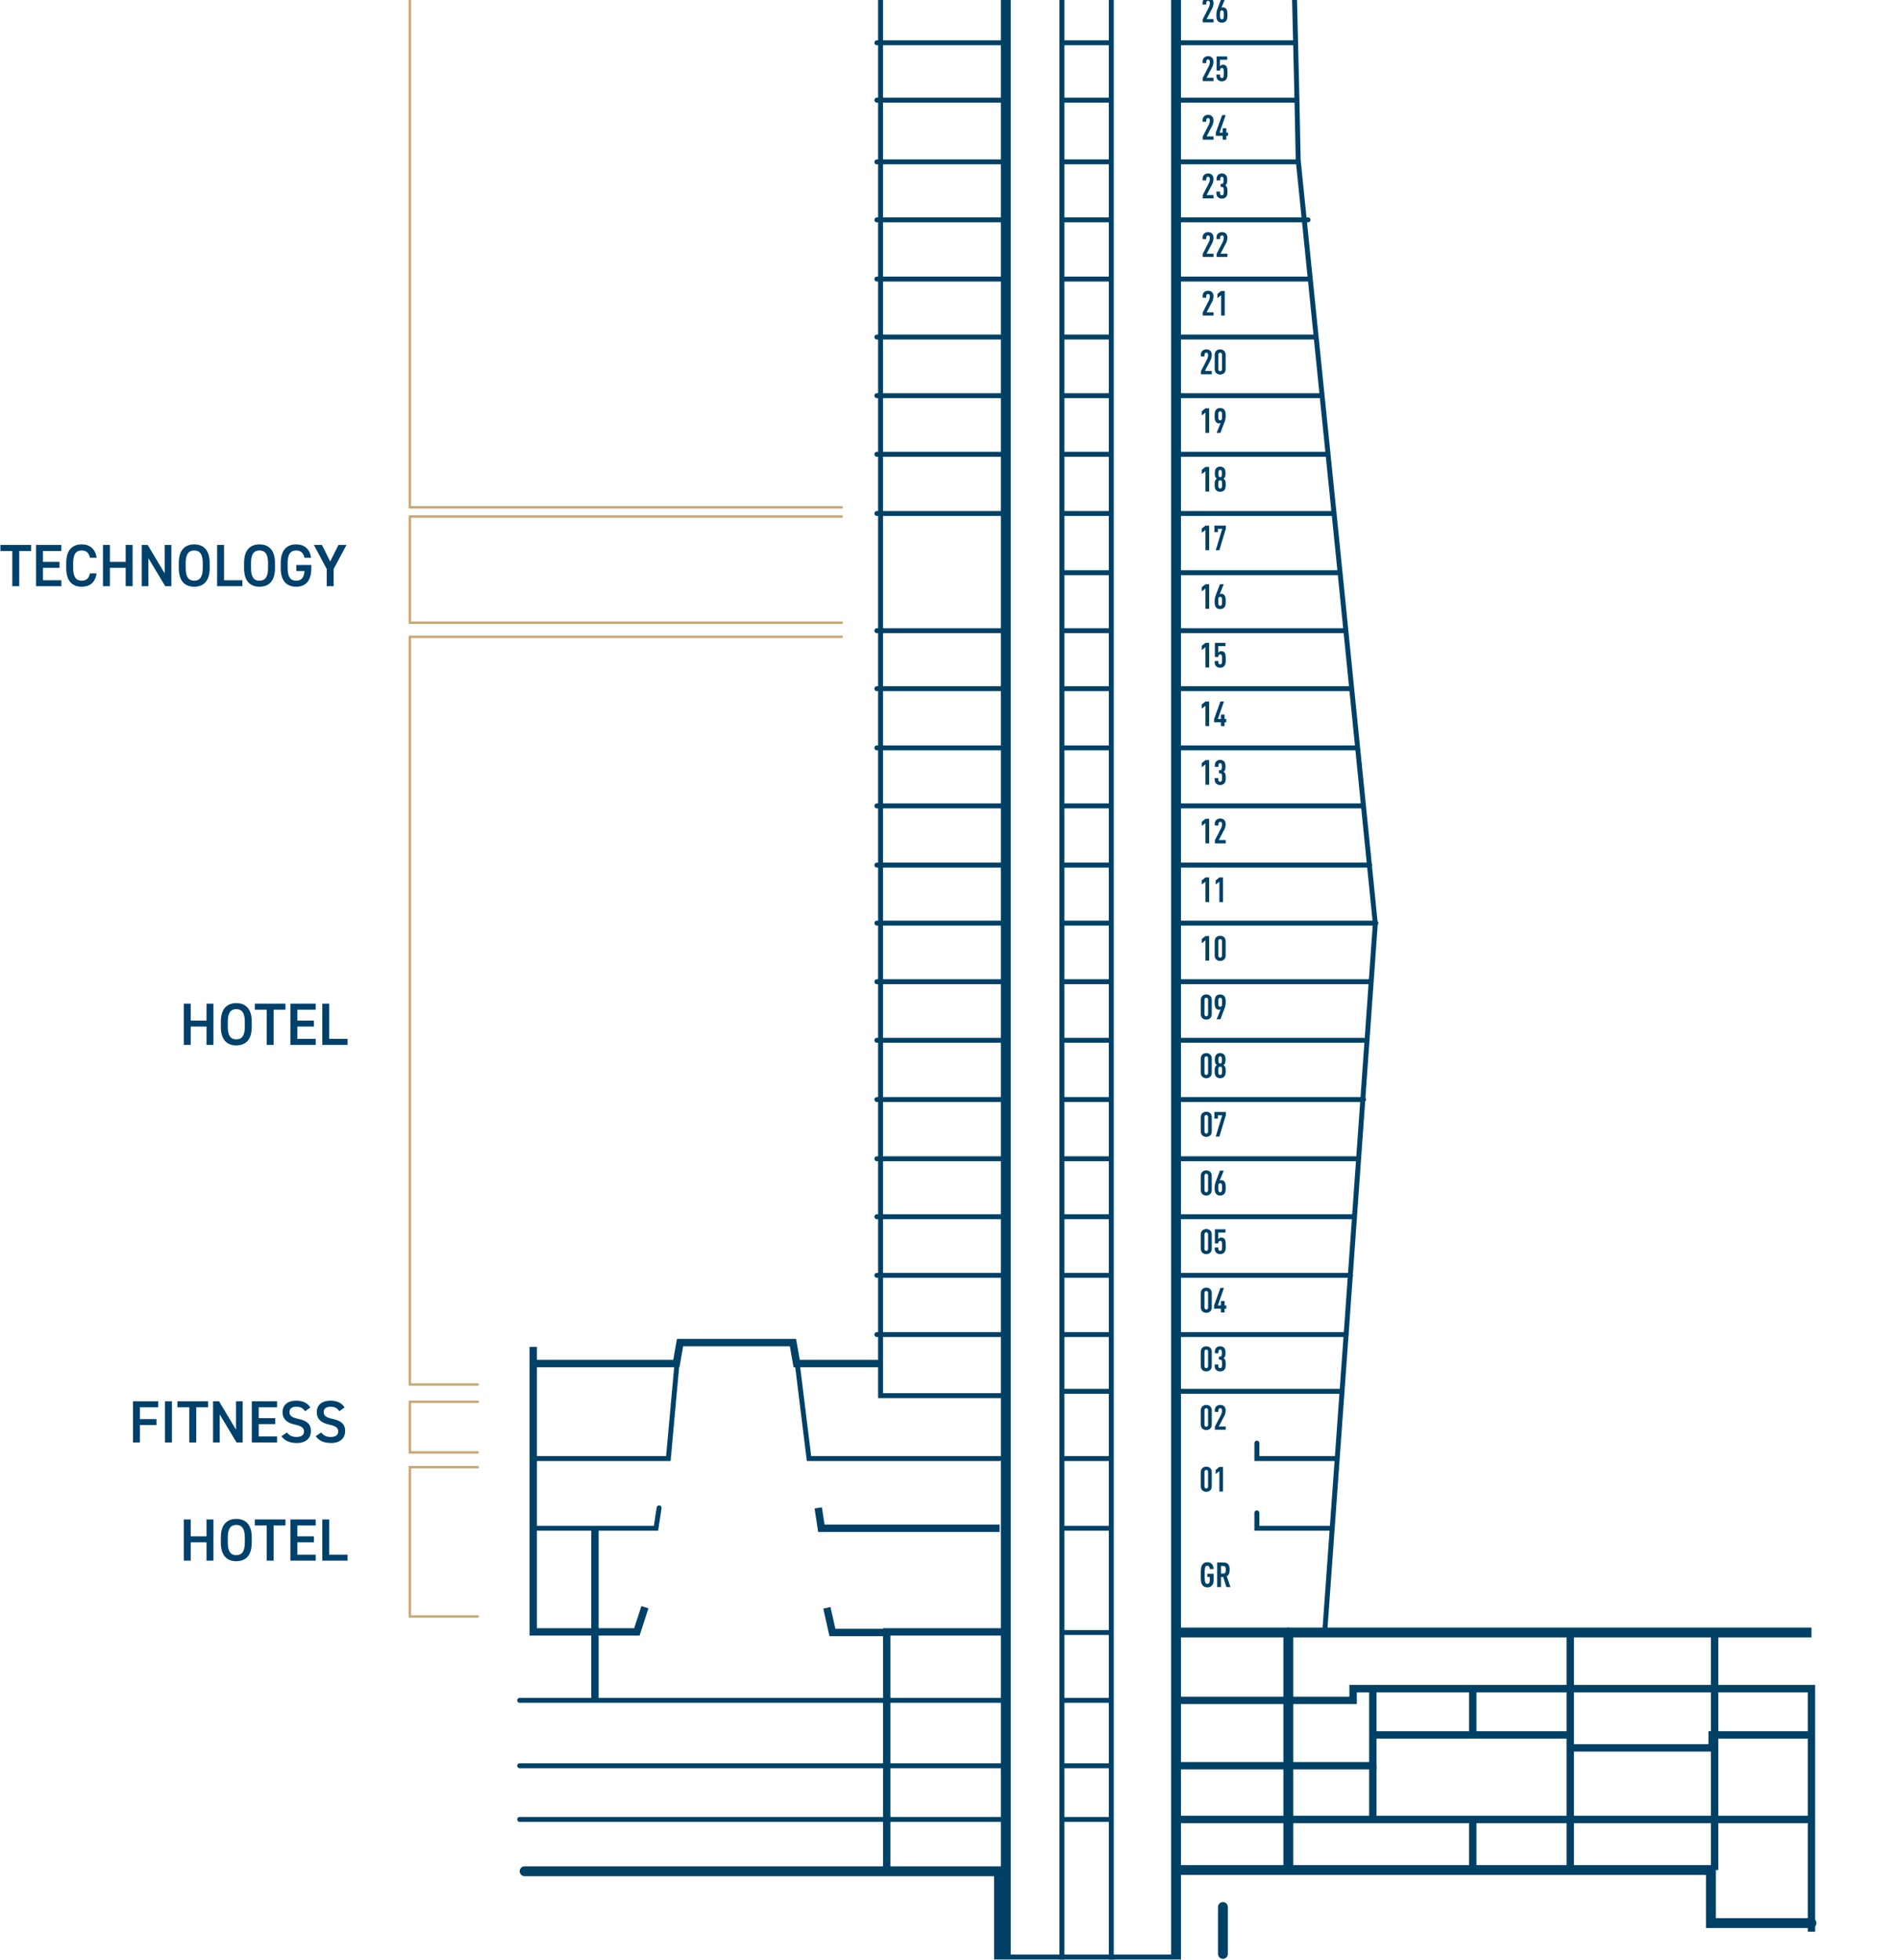 <svg width="636" height="656" viewBox="0 0 636 656" fill="none" xmlns="http://www.w3.org/2000/svg">
<g clip-path="url(#clip0_1336_7986)">
<path d="M393.668 546.475H606.362" stroke="#014166" stroke-width="3.304" stroke-miterlimit="10"/>
<path d="M336.674 654.06V516.325V236.107V-661.131H393.667V-520.712V-214.061V216.076V610.902V655.919H334.402V626.389H175.605" stroke="#014166" stroke-width="3.304" stroke-miterlimit="10" stroke-linecap="round"/>
<path d="M411.014 -615.288V-661.13H392.429M318.502 -639.035H437.032M318.502 -615.288V-661.13H337.087V-678.27L294.755 -691.279V-349.111V96.307V342.248V467.179H337.087M445.499 511.577H420.719V506.414M447.564 488.242H420.719V483.08M371.985 655.919V581.58V147.313V-121.549V-403.42V-661.13M355.465 655.919V581.58V147.313V-121.549V-403.42V-661.13M395.32 465.734H448.596M293.516 426.912H336.261M293.516 289.59H336.261M293.516 -497.17H336.261M293.516 -595.257H336.261M293.516 -614.255H336.261M293.516 -575.64H336.261M293.516 -556.229H336.261M293.516 -536.405H336.261M293.516 -516.788H336.261M293.516 -477.346H336.261M293.516 -457.936H336.261M293.516 -438.318H336.261M293.516 -418.494H336.261M293.516 -398.877H336.261M293.516 -379.26H336.261M293.516 -359.849H336.261M293.516 -339.818H336.261M293.516 -300.583H336.261M293.516 -281.379H336.261M293.516 -261.349H336.261M293.516 -241.731H336.261M293.516 -221.701H336.261M293.516 -202.29H336.261M293.516 -182.879H336.261M293.516 -163.055H336.261M293.516 -143.438H336.261M293.516 -123.614H336.261M293.516 -103.997H336.261M293.516 -84.379H336.261M293.516 -64.762H336.261M293.516 -44.525H336.261M293.516 -24.907H336.261M293.516 -5.29H336.261M293.516 14.327H336.261M293.516 33.532H336.261M293.516 54.182H336.261M293.516 73.593H336.261M293.516 93.416H336.261M293.516 112.827H336.261M293.516 132.445H336.261M293.516 152.062H336.261M293.516 171.886H336.261M293.516 211.121H336.261M293.516 230.532H336.261M293.516 250.356H336.261M293.516 269.766H336.261M293.516 309.001H336.261M293.516 328.619H336.261M293.516 348.236H336.261M293.516 368.06H336.261M293.516 387.884H336.261M293.516 407.295H336.261M293.516 446.736H336.261M395.32 446.736H450.661M395.32 426.912H452.107M395.32 407.295H453.346M395.32 387.884H454.378M395.32 368.06H456.443M395.32 348.236H456.443M395.32 328.619H458.508M395.32 309.001H460.573M395.32 289.59H458.508M395.32 269.766H456.443M395.32 250.356H454.378M395.32 230.532H452.313M429.185 211.121H450.248H395.32M395.32 191.71H448.183M395.32 171.886H446.118M395.32 152.062H444.053M395.32 132.445H441.988M395.32 112.827H439.923M395.32 93.416H437.858M395.32 73.593H437.858M395.32 54.182H433.728M395.32 33.532H433.728M395.32 14.327H433.728M395.32 -5.29H433.728M395.32 -24.907H433.728M395.32 -44.525H431.663M395.32 -64.762H431.663M395.32 -84.379H431.663M395.32 -103.997H431.663M395.32 -123.614H429.598M395.32 -143.438H429.598M395.32 -163.055H429.598M395.32 -182.879H429.598M395.32 -202.29H431.663M395.32 -221.701H433.728M395.32 -241.731H433.728M395.32 -261.349H435.793M395.32 -281.379H435.793M395.32 -300.583H437.858M395.32 -320.201H439.923M395.32 -339.818H439.923M395.32 -359.849H441.988M395.32 -379.26H444.053M395.32 -398.877H444.053M395.32 -418.494H444.053M395.32 -438.318H441.988M395.32 -457.936H441.988M395.32 -477.346H441.988M395.32 -497.17H441.988M395.32 -516.788H441.988M395.32 -536.405H439.923M395.32 -556.229H439.923M395.32 -575.64H437.858M355.465 -614.255H371.779M173.953 609.044H334.815M173.953 591.079H334.815M173.953 569.19H334.815M355.465 609.044H371.779M355.465 591.079H371.779M355.465 569.19H371.779M355.465 546.475H371.779M178.496 511.577H219.589L220.622 504.762M178.496 488.242H223.719L226.61 456.441M334.609 488.242H270.801L266.877 456.441M355.465 511.577H371.779M355.465 488.242H371.779M355.465 465.734H371.779M355.465 446.736H371.779M355.465 426.912H371.779M355.465 407.295H371.779M355.465 387.884H371.779M355.465 368.06H371.779M355.465 348.236H371.779M355.465 328.619H371.779M355.465 309.001H371.779M355.465 289.59H371.779M355.465 269.766H371.779M355.465 250.356H371.779M355.465 230.532H371.779M355.465 211.121H371.779M355.465 191.71H371.779M355.465 171.886H371.779M355.465 152.062H371.779M355.465 132.445H371.779M355.465 112.827H371.779M355.465 93.416H371.779M355.465 73.593H371.779M355.465 54.182H371.779M355.465 33.532H371.779M355.465 14.327H371.779M355.465 -5.29H371.779M355.465 -24.907H371.779M355.465 -44.525H371.779M355.465 -64.762H371.779M355.465 -84.379H371.779M355.465 -103.997H371.779M355.465 -123.614H371.779M355.465 -143.438H371.779M355.465 -163.055H371.779M355.465 -182.879H371.779M355.465 -202.29H371.779M355.465 -221.701H371.779M355.465 -241.731H371.779M355.465 -261.349H371.779M355.465 -281.379H371.779M355.465 -300.583H371.779M355.465 -320.201H371.779M355.465 -339.818H371.779M355.465 -359.849H371.779M355.465 -379.26H371.779M355.465 -398.877H371.779M355.465 -418.494H371.779M355.465 -438.318H371.779M355.465 -457.936H371.779M355.465 -477.346H371.779M355.465 -497.17H371.779M355.465 -516.788H371.779M355.465 -536.405H371.779M355.465 -556.229H371.779M355.465 -575.64H371.779M355.465 -595.257H371.779M395.32 -595.257H415.763H437.858M395.32 -614.255H437.858M443.434 546.475L450.661 445.91L460.367 309.208L450.455 210.501L448.596 191.916L434.554 53.562L434.141 33.325L429.392 -164.294L444.879 -397.225L437.032 -645.024L411.22 -653.284" stroke="#014166" stroke-width="1.652" stroke-miterlimit="10" stroke-linecap="round"/>
<path d="M431.251 546.475V625.977M606.362 643.736H572.702V625.977H536.152H394.907" stroke="#014166" stroke-width="3.304" stroke-miterlimit="10" stroke-linecap="round"/>
<path d="M492.993 624.944V609.869M492.993 580.134V565.266M573.94 547.3V625.976M526.652 585.09H573.114V580.753H606.361M525.62 547.3V625.976M460.366 580.753H525.826M428.978 591.078H459.54V565.266M273.898 504.762L274.93 511.576H276.995H334.608M294.754 456.441H266.877H266.67L265.431 449.42H249.324H243.749H227.642L226.403 456.441H178.289M393.46 609.044H431.043H515.088H606.361M393.46 591.078H431.043M393.46 569.189H431.043H452.932V565.266H573.321H606.361V645.594V646.626M199.145 569.189V511.576M178.495 450.865V546.268H213.187L215.871 538.008M296.819 546.474H278.647L276.789 538.214M296.819 626.389V546.268H336.673" stroke="#014166" stroke-width="2.478" stroke-miterlimit="10"/>
<path d="M409.359 654.061V638.367" stroke="#014166" stroke-width="3.304" stroke-miterlimit="10" stroke-linecap="round"/>
<path d="M362.692 -663.194V-677.856M354.845 -663.194V-677.856M337.086 -678.269H376.321M376.94 -681.779V-663.401M337.086 -678.888V-681.779M459.54 591.08V609.045" stroke="#014166" stroke-width="2.478" stroke-miterlimit="10"/>
<path d="M404.139 522.95C404.775 522.95 405.261 523.158 405.608 523.505C406.012 523.922 406.221 524.523 406.244 525.229H404.948C404.937 524.778 404.844 524.118 404.139 524.118C403.827 524.118 403.642 524.246 403.526 524.431C403.271 524.824 403.237 525.657 403.237 527.16C403.237 528.664 403.271 529.496 403.526 529.889C403.642 530.075 403.827 530.202 404.139 530.202C404.706 530.202 404.948 529.716 404.948 529.149V527.866H404.139V526.801H406.244V529.08C406.244 530.583 405.376 531.37 404.139 531.37C403.376 531.37 402.878 531.069 402.543 530.664C401.999 530.017 401.941 529.115 401.941 527.16C401.941 525.205 401.999 524.303 402.543 523.656C402.878 523.251 403.376 522.95 404.139 522.95ZM407.424 523.043H409.506C411.01 523.043 411.611 523.771 411.611 525.471C411.611 526.489 411.403 527.218 410.651 527.623L411.877 531.277H410.524L409.448 527.9H408.72V531.277H407.424V523.043ZM409.518 524.211H408.72V526.732H409.518C410.212 526.732 410.316 526.154 410.316 525.471C410.316 524.789 410.212 524.211 409.518 524.211Z" fill="#014166"/>
<path d="M403.792 490.946C404.301 490.946 404.775 491.12 405.099 491.432C405.423 491.744 405.619 492.138 405.619 492.797V497.515C405.619 498.175 405.423 498.568 405.099 498.88C404.775 499.192 404.301 499.366 403.792 499.366C403.283 499.366 402.797 499.192 402.473 498.88C402.15 498.568 401.953 498.175 401.953 497.515V492.797C401.953 492.138 402.15 491.744 402.473 491.432C402.797 491.12 403.283 490.946 403.792 490.946ZM403.792 492.045C403.456 492.045 403.179 492.276 403.179 492.75V497.562C403.179 498.036 403.456 498.267 403.792 498.267C404.127 498.267 404.393 498.036 404.393 497.562V492.75C404.393 492.276 404.127 492.045 403.792 492.045ZM409.394 491.039V499.273H408.168V492.473L406.93 493.421V492.033L408.168 491.039H409.394Z" fill="#014166"/>
<path d="M403.792 470.29C404.301 470.29 404.775 470.464 405.099 470.776C405.423 471.088 405.619 471.481 405.619 472.141V476.859C405.619 477.518 405.423 477.912 405.099 478.224C404.775 478.536 404.301 478.71 403.792 478.71C403.283 478.71 402.797 478.536 402.473 478.224C402.15 477.912 401.953 477.518 401.953 476.859V472.141C401.953 471.481 402.15 471.088 402.473 470.776C402.797 470.464 403.283 470.29 403.792 470.29ZM403.792 471.389C403.456 471.389 403.179 471.62 403.179 472.094V476.905C403.179 477.38 403.456 477.611 403.792 477.611C404.127 477.611 404.393 477.38 404.393 476.905V472.094C404.393 471.62 404.127 471.389 403.792 471.389ZM408.468 470.29C408.966 470.29 409.405 470.417 409.741 470.73C410.064 471.03 410.284 471.493 410.284 472.152C410.284 472.753 410.099 473.447 409.833 473.956L407.971 477.518H410.284V478.617H406.664V477.576L408.723 473.575C408.908 473.228 409.058 472.707 409.058 472.106C409.058 471.632 408.804 471.389 408.468 471.389C408.133 471.389 407.855 471.62 407.855 472.094V472.626H406.629V472.141C406.629 471.481 406.814 471.088 407.138 470.776C407.462 470.464 407.971 470.29 408.468 470.29Z" fill="#014166"/>
<path d="M403.792 450.659C404.301 450.659 404.775 450.833 405.099 451.145C405.423 451.457 405.619 451.85 405.619 452.51V457.228C405.619 457.888 405.423 458.281 405.099 458.593C404.775 458.905 404.301 459.079 403.792 459.079C403.283 459.079 402.797 458.905 402.473 458.593C402.15 458.281 401.953 457.888 401.953 457.228V452.51C401.953 451.85 402.15 451.457 402.473 451.145C402.797 450.833 403.283 450.659 403.792 450.659ZM403.792 451.758C403.456 451.758 403.179 451.989 403.179 452.463V457.275C403.179 457.749 403.456 457.98 403.792 457.98C404.127 457.98 404.393 457.749 404.393 457.275V452.463C404.393 451.989 404.127 451.758 403.792 451.758ZM408.434 450.659C408.977 450.659 409.405 450.833 409.694 451.122C410.064 451.48 410.226 452.024 410.226 452.833C410.226 453.4 410.203 453.782 410.018 454.14C409.914 454.337 409.764 454.51 409.567 454.626C409.775 454.776 409.937 454.927 410.041 455.123C410.273 455.517 410.296 455.933 410.296 456.639C410.296 457.622 410.238 458.13 409.752 458.605C409.428 458.905 408.931 459.079 408.434 459.079C407.936 459.079 407.427 458.917 407.104 458.593C406.78 458.281 406.595 457.899 406.595 457.228V456.743H407.821V457.275C407.821 457.749 408.087 457.98 408.434 457.98C408.596 457.98 408.746 457.934 408.862 457.784C409 457.622 409.07 457.344 409.07 456.639C409.07 455.76 409.023 455.528 408.885 455.355C408.792 455.228 408.63 455.147 408.422 455.147H408.017V454.117H408.422C408.596 454.117 408.734 454.048 408.815 453.955C408.977 453.759 409 453.516 409 452.914C409 452.336 408.966 452.105 408.838 451.943C408.746 451.827 408.619 451.758 408.434 451.758C408.11 451.758 407.878 451.978 407.878 452.417V452.995H406.653V452.498C406.653 451.862 406.838 451.457 407.161 451.133C407.485 450.81 407.936 450.659 408.434 450.659Z" fill="#014166"/>
<path d="M403.792 431.03C404.301 431.03 404.775 431.204 405.099 431.516C405.423 431.828 405.619 432.222 405.619 432.881V437.599C405.619 438.259 405.423 438.652 405.099 438.964C404.775 439.276 404.301 439.45 403.792 439.45C403.283 439.45 402.797 439.276 402.473 438.964C402.15 438.652 401.953 438.259 401.953 437.599V432.881C401.953 432.222 402.15 431.828 402.473 431.516C402.797 431.204 403.283 431.03 403.792 431.03ZM403.792 432.129C403.456 432.129 403.179 432.36 403.179 432.834V437.646C403.179 438.12 403.456 438.351 403.792 438.351C404.127 438.351 404.393 438.12 404.393 437.646V432.834C404.393 432.36 404.127 432.129 403.792 432.129ZM409.706 431.123L407.659 436.975H408.688V435.506H409.914V436.975H410.481V438.074H409.914V439.357H408.688V438.074H406.398V436.975L408.515 431.123H409.706Z" fill="#014166"/>
<path d="M403.792 411.401C404.301 411.401 404.775 411.575 405.099 411.887C405.423 412.199 405.619 412.593 405.619 413.252V417.971C405.619 418.63 405.423 419.023 405.099 419.335C404.775 419.648 404.301 419.821 403.792 419.821C403.283 419.821 402.797 419.648 402.473 419.335C402.15 419.023 401.953 418.63 401.953 417.971V413.252C401.953 412.593 402.15 412.199 402.473 411.887C402.797 411.575 403.283 411.401 403.792 411.401ZM403.792 412.5C403.456 412.5 403.179 412.731 403.179 413.206V418.017C403.179 418.491 403.456 418.722 403.792 418.722C404.127 418.722 404.393 418.491 404.393 418.017V413.206C404.393 412.731 404.127 412.5 403.792 412.5ZM410.215 411.494V412.593H407.786V414.802C407.89 414.651 408.04 414.512 408.214 414.408C408.387 414.304 408.607 414.258 408.804 414.258C409.336 414.258 409.66 414.432 409.914 414.755C410.203 415.102 410.307 415.611 410.307 417.057C410.307 418.098 410.296 418.757 409.752 419.312C409.44 419.636 408.942 419.821 408.445 419.821C407.936 419.821 407.451 419.659 407.127 419.347C406.791 419.035 406.606 418.641 406.606 417.971V417.566H407.832V417.994C407.832 418.491 408.098 418.722 408.445 418.722C408.607 418.722 408.769 418.664 408.885 418.514C409.023 418.329 409.081 418.04 409.081 417.057C409.081 416.178 409.058 415.831 408.919 415.611C408.804 415.438 408.642 415.357 408.445 415.357C408.098 415.357 407.832 415.6 407.832 416.062V416.236H406.664V411.494H410.215Z" fill="#014166"/>
<path d="M403.792 391.77C404.301 391.77 404.775 391.944 405.099 392.256C405.423 392.569 405.619 392.962 405.619 393.621V398.34C405.619 398.999 405.423 399.392 405.099 399.704C404.775 400.017 404.301 400.19 403.792 400.19C403.283 400.19 402.797 400.017 402.473 399.704C402.15 399.392 401.953 398.999 401.953 398.34V393.621C401.953 392.962 402.15 392.569 402.473 392.256C402.797 391.944 403.283 391.77 403.792 391.77ZM403.792 392.869C403.456 392.869 403.179 393.101 403.179 393.575V398.386C403.179 398.86 403.456 399.091 403.792 399.091C404.127 399.091 404.393 398.86 404.393 398.386V393.575C404.393 393.101 404.127 392.869 403.792 392.869ZM409.636 391.863L408.283 395.194C408.422 395.09 408.619 395.055 408.792 395.055C409.22 395.055 409.613 395.217 409.879 395.564C410.18 395.946 410.296 396.385 410.296 397.6C410.296 398.698 410.168 399.149 409.902 399.531C409.579 399.994 409.023 400.19 408.434 400.19C407.774 400.19 407.277 399.947 406.988 399.531C406.676 399.068 406.583 398.594 406.583 397.6C406.583 396.859 406.71 396.189 406.919 395.657L408.364 391.863H409.636ZM408.445 396.061C408.272 396.061 408.098 396.131 407.994 396.269C407.821 396.489 407.809 396.929 407.809 397.576C407.809 398.224 407.821 398.664 407.994 398.883C408.098 399.022 408.272 399.091 408.445 399.091C408.619 399.091 408.781 399.022 408.885 398.883C409.058 398.664 409.07 398.224 409.07 397.576C409.07 396.929 409.058 396.489 408.885 396.269C408.781 396.131 408.619 396.061 408.445 396.061Z" fill="#014166"/>
<path d="M403.792 372.142C404.301 372.142 404.775 372.315 405.099 372.627C405.423 372.94 405.619 373.333 405.619 373.992V378.711C405.619 379.37 405.423 379.763 405.099 380.076C404.775 380.388 404.301 380.561 403.792 380.561C403.283 380.561 402.797 380.388 402.473 380.076C402.15 379.763 401.953 379.37 401.953 378.711V373.992C401.953 373.333 402.15 372.94 402.473 372.627C402.797 372.315 403.283 372.142 403.792 372.142ZM403.792 373.24C403.456 373.24 403.179 373.472 403.179 373.946V378.757C403.179 379.231 403.456 379.463 403.792 379.463C404.127 379.463 404.393 379.231 404.393 378.757V373.946C404.393 373.472 404.127 373.24 403.792 373.24ZM410.342 372.234V373.252L408.179 380.469H406.953L409.116 373.333H407.682V374.432H406.502V372.234H410.342Z" fill="#014166"/>
<path d="M403.792 352.513C404.301 352.513 404.775 352.686 405.099 352.998C405.423 353.311 405.619 353.704 405.619 354.363V359.082C405.619 359.741 405.423 360.134 405.099 360.447C404.775 360.759 404.301 360.932 403.792 360.932C403.283 360.932 402.797 360.759 402.473 360.447C402.15 360.134 401.953 359.741 401.953 359.082V354.363C401.953 353.704 402.15 353.311 402.473 352.998C402.797 352.686 403.283 352.513 403.792 352.513ZM403.792 353.611C403.456 353.611 403.179 353.843 403.179 354.317V359.128C403.179 359.602 403.456 359.834 403.792 359.834C404.127 359.834 404.393 359.602 404.393 359.128V354.317C404.393 353.843 404.127 353.611 403.792 353.611ZM408.434 352.513C408.931 352.513 409.394 352.663 409.706 352.987C410.122 353.403 410.238 353.935 410.238 354.745C410.238 355.3 410.192 355.67 410.018 356.029C409.914 356.225 409.764 356.387 409.567 356.537C409.775 356.688 409.937 356.85 410.053 357.058C410.249 357.416 410.296 357.821 410.296 358.515C410.296 359.417 410.238 359.961 409.752 360.447C409.44 360.759 408.942 360.932 408.445 360.932C407.936 360.932 407.451 360.759 407.127 360.447C406.641 359.961 406.583 359.417 406.583 358.515C406.583 357.821 406.629 357.416 406.826 357.058C406.942 356.85 407.104 356.688 407.312 356.537C407.115 356.387 406.965 356.225 406.861 356.029C406.687 355.67 406.641 355.3 406.641 354.745C406.641 353.935 406.757 353.403 407.173 352.987C407.497 352.663 407.936 352.513 408.434 352.513ZM408.445 357.046C408.272 357.046 408.098 357.116 407.994 357.243C407.832 357.451 407.809 357.763 407.809 358.446C407.809 359.093 407.832 359.429 407.994 359.637C408.098 359.764 408.272 359.834 408.445 359.834C408.619 359.834 408.781 359.764 408.885 359.637C409.047 359.429 409.07 359.093 409.07 358.446C409.07 357.763 409.047 357.451 408.885 357.243C408.781 357.116 408.619 357.046 408.445 357.046ZM408.445 353.611C408.295 353.611 408.156 353.658 408.064 353.75C407.925 353.901 407.867 354.109 407.867 354.814C407.867 355.52 407.936 355.728 408.075 355.878C408.168 355.971 408.295 356.017 408.445 356.017C408.596 356.017 408.723 355.971 408.815 355.878C408.954 355.728 409.012 355.52 409.012 354.814C409.012 354.109 408.954 353.901 408.815 353.75C408.723 353.658 408.596 353.611 408.445 353.611Z" fill="#014166"/>
<path d="M403.792 332.882C404.301 332.882 404.775 333.055 405.099 333.368C405.423 333.68 405.619 334.073 405.619 334.732V339.451C405.619 340.11 405.423 340.503 405.099 340.816C404.775 341.128 404.301 341.302 403.792 341.302C403.283 341.302 402.797 341.128 402.473 340.816C402.15 340.503 401.953 340.11 401.953 339.451V334.732C401.953 334.073 402.15 333.68 402.473 333.368C402.797 333.055 403.283 332.882 403.792 332.882ZM403.792 333.981C403.456 333.981 403.179 334.212 403.179 334.686V339.497C403.179 339.971 403.456 340.203 403.792 340.203C404.127 340.203 404.393 339.971 404.393 339.497V334.686C404.393 334.212 404.127 333.981 403.792 333.981ZM408.445 332.882C409.104 332.882 409.602 333.125 409.891 333.541C410.203 334.004 410.296 334.478 410.296 335.472C410.296 336.213 410.168 336.883 409.96 337.416L408.515 341.209H407.242L408.596 337.878C408.457 337.982 408.26 338.017 408.087 338.017C407.659 338.017 407.265 337.855 406.999 337.508C406.699 337.126 406.583 336.687 406.583 335.472C406.583 334.374 406.71 333.923 406.976 333.541C407.3 333.078 407.855 332.882 408.445 332.882ZM408.434 333.981C408.26 333.981 408.098 334.05 407.994 334.189C407.821 334.408 407.809 334.848 407.809 335.496C407.809 336.143 407.821 336.583 407.994 336.803C408.098 336.941 408.26 337.011 408.434 337.011C408.607 337.011 408.781 336.941 408.885 336.803C409.058 336.583 409.07 336.143 409.07 335.496C409.07 334.848 409.058 334.408 408.885 334.189C408.781 334.05 408.607 333.981 408.434 333.981Z" fill="#014166"/>
<path d="M404.74 313.343V321.578H403.514V314.778L402.277 315.726V314.338L403.514 313.343H404.74ZM408.445 313.251C408.954 313.251 409.428 313.424 409.752 313.737C410.076 314.049 410.273 314.442 410.273 315.101V319.82C410.273 320.479 410.076 320.873 409.752 321.185C409.428 321.497 408.954 321.671 408.445 321.671C407.936 321.671 407.451 321.497 407.127 321.185C406.803 320.873 406.606 320.479 406.606 319.82V315.101C406.606 314.442 406.803 314.049 407.127 313.737C407.451 313.424 407.936 313.251 408.445 313.251ZM408.445 314.35C408.11 314.35 407.832 314.581 407.832 315.055V319.866C407.832 320.341 408.11 320.572 408.445 320.572C408.781 320.572 409.047 320.341 409.047 319.866V315.055C409.047 314.581 408.781 314.35 408.445 314.35Z" fill="#014166"/>
<path d="M404.74 293.715V301.949H403.514V295.149L402.277 296.097V294.709L403.514 293.715H404.74ZM409.394 293.715V301.949H408.168V295.149L406.93 296.097V294.709L408.168 293.715H409.394Z" fill="#014166"/>
<path d="M404.74 274.084V282.318H403.514V275.518L402.277 276.466V275.078L403.514 274.084H404.74ZM408.468 273.991C408.966 273.991 409.405 274.118 409.741 274.431C410.064 274.731 410.284 275.194 410.284 275.853C410.284 276.455 410.099 277.149 409.833 277.657L407.971 281.22H410.284V282.318H406.664V281.277L408.723 277.276C408.908 276.929 409.058 276.408 409.058 275.807C409.058 275.333 408.804 275.09 408.468 275.09C408.133 275.09 407.855 275.321 407.855 275.795V276.327H406.629V275.842C406.629 275.182 406.814 274.789 407.138 274.477C407.462 274.165 407.971 273.991 408.468 273.991Z" fill="#014166"/>
<path d="M404.74 254.455V262.689H403.514V255.889L402.277 256.837V255.449L403.514 254.455H404.74ZM408.434 254.362C408.977 254.362 409.405 254.536 409.694 254.825C410.064 255.183 410.226 255.727 410.226 256.537C410.226 257.103 410.203 257.485 410.018 257.844C409.914 258.04 409.764 258.214 409.567 258.329C409.775 258.48 409.937 258.63 410.041 258.827C410.273 259.22 410.296 259.636 410.296 260.342C410.296 261.325 410.238 261.834 409.752 262.308C409.428 262.608 408.931 262.782 408.434 262.782C407.936 262.782 407.427 262.62 407.104 262.296C406.78 261.984 406.595 261.602 406.595 260.931V260.446H407.821V260.978C407.821 261.452 408.087 261.683 408.434 261.683C408.596 261.683 408.746 261.637 408.862 261.487C409 261.325 409.07 261.047 409.07 260.342C409.07 259.463 409.023 259.231 408.885 259.058C408.792 258.931 408.63 258.85 408.422 258.85H408.017V257.82H408.422C408.596 257.82 408.734 257.751 408.815 257.658C408.977 257.462 409 257.219 409 256.618C409 256.039 408.966 255.808 408.838 255.646C408.746 255.53 408.619 255.461 408.434 255.461C408.11 255.461 407.878 255.681 407.878 256.12V256.699H406.653V256.201C406.653 255.565 406.838 255.16 407.161 254.836C407.485 254.513 407.936 254.362 408.434 254.362Z" fill="#014166"/>
<path d="M404.74 234.826V243.061H403.514V236.26L402.277 237.208V235.821L403.514 234.826H404.74ZM409.706 234.826L407.659 240.678H408.688V239.209H409.914V240.678H410.481V241.777H409.914V243.061H408.688V241.777H406.398V240.678L408.515 234.826H409.706Z" fill="#014166"/>
<path d="M404.74 215.195V223.43H403.514V216.629L402.277 217.578V216.19L403.514 215.195H404.74ZM410.215 215.195V216.294H407.786V218.503C407.89 218.352 408.04 218.214 408.214 218.11C408.387 218.005 408.607 217.959 408.804 217.959C409.336 217.959 409.66 218.133 409.914 218.457C410.203 218.803 410.307 219.312 410.307 220.758C410.307 221.799 410.296 222.458 409.752 223.013C409.44 223.337 408.942 223.522 408.445 223.522C407.936 223.522 407.451 223.36 407.127 223.048C406.791 222.736 406.606 222.343 406.606 221.672V221.267H407.832V221.695C407.832 222.192 408.098 222.423 408.445 222.423C408.607 222.423 408.769 222.366 408.885 222.215C409.023 222.03 409.081 221.741 409.081 220.758C409.081 219.879 409.058 219.532 408.919 219.312C408.804 219.139 408.642 219.058 408.445 219.058C408.098 219.058 407.832 219.301 407.832 219.763V219.937H406.664V215.195H410.215Z" fill="#014166"/>
<path d="M404.74 195.566V203.801H403.514V197L402.277 197.949V196.561L403.514 195.566H404.74ZM409.636 195.566L408.283 198.897C408.422 198.793 408.619 198.758 408.792 198.758C409.22 198.758 409.613 198.92 409.879 199.267C410.18 199.649 410.296 200.088 410.296 201.303C410.296 202.401 410.168 202.852 409.902 203.234C409.579 203.697 409.023 203.893 408.434 203.893C407.774 203.893 407.277 203.65 406.988 203.234C406.676 202.771 406.583 202.297 406.583 201.303C406.583 200.562 406.71 199.892 406.919 199.36L408.364 195.566H409.636ZM408.445 199.764C408.272 199.764 408.098 199.834 407.994 199.973C407.821 200.192 407.809 200.632 407.809 201.28C407.809 201.927 407.821 202.367 407.994 202.586C408.098 202.725 408.272 202.795 408.445 202.795C408.619 202.795 408.781 202.725 408.885 202.586C409.058 202.367 409.07 201.927 409.07 201.28C409.07 200.632 409.058 200.192 408.885 199.973C408.781 199.834 408.619 199.764 408.445 199.764Z" fill="#014166"/>
<path d="M404.74 175.935V184.17H403.514V177.369L402.277 178.318V176.93L403.514 175.935H404.74ZM410.342 175.935V176.953L408.179 184.17H406.953L409.116 177.034H407.682V178.133H406.502V175.935H410.342Z" fill="#014166"/>
<path d="M404.74 156.304V164.539H403.514V157.739L402.277 158.687V157.299L403.514 156.304H404.74ZM408.434 156.212C408.931 156.212 409.394 156.362 409.706 156.686C410.122 157.102 410.238 157.634 410.238 158.444C410.238 158.999 410.192 159.369 410.018 159.728C409.914 159.924 409.764 160.086 409.567 160.237C409.775 160.387 409.937 160.549 410.053 160.757C410.249 161.116 410.296 161.52 410.296 162.214C410.296 163.117 410.238 163.66 409.752 164.146C409.44 164.458 408.942 164.632 408.445 164.632C407.936 164.632 407.451 164.458 407.127 164.146C406.641 163.66 406.583 163.117 406.583 162.214C406.583 161.52 406.629 161.116 406.826 160.757C406.942 160.549 407.104 160.387 407.312 160.237C407.115 160.086 406.965 159.924 406.861 159.728C406.687 159.369 406.641 158.999 406.641 158.444C406.641 157.634 406.757 157.102 407.173 156.686C407.497 156.362 407.936 156.212 408.434 156.212ZM408.445 160.746C408.272 160.746 408.098 160.815 407.994 160.942C407.832 161.15 407.809 161.463 407.809 162.145C407.809 162.793 407.832 163.128 407.994 163.336C408.098 163.463 408.272 163.533 408.445 163.533C408.619 163.533 408.781 163.463 408.885 163.336C409.047 163.128 409.07 162.793 409.07 162.145C409.07 161.463 409.047 161.15 408.885 160.942C408.781 160.815 408.619 160.746 408.445 160.746ZM408.445 157.311C408.295 157.311 408.156 157.357 408.064 157.449C407.925 157.6 407.867 157.808 407.867 158.513C407.867 159.219 407.936 159.427 408.075 159.577C408.168 159.67 408.295 159.716 408.445 159.716C408.596 159.716 408.723 159.67 408.815 159.577C408.954 159.427 409.012 159.219 409.012 158.513C409.012 157.808 408.954 157.6 408.815 157.449C408.723 157.357 408.596 157.311 408.445 157.311Z" fill="#014166"/>
<path d="M404.74 136.676V144.91H403.514V138.11L402.277 139.058V137.67L403.514 136.676H404.74ZM408.445 136.583C409.104 136.583 409.602 136.826 409.891 137.242C410.203 137.705 410.296 138.179 410.296 139.174C410.296 139.914 410.168 140.585 409.96 141.117L408.515 144.91H407.242L408.596 141.579C408.457 141.683 408.26 141.718 408.087 141.718C407.659 141.718 407.265 141.556 406.999 141.209C406.699 140.828 406.583 140.388 406.583 139.174C406.583 138.075 406.71 137.624 406.976 137.242C407.3 136.78 407.855 136.583 408.445 136.583ZM408.434 137.682C408.26 137.682 408.098 137.751 407.994 137.89C407.821 138.11 407.809 138.549 407.809 139.197C407.809 139.844 407.821 140.284 407.994 140.504C408.098 140.642 408.26 140.712 408.434 140.712C408.607 140.712 408.781 140.642 408.885 140.504C409.058 140.284 409.07 139.844 409.07 139.197C409.07 138.549 409.058 138.11 408.885 137.89C408.781 137.751 408.607 137.682 408.434 137.682Z" fill="#014166"/>
<path d="M403.815 116.954C404.312 116.954 404.752 117.081 405.087 117.394C405.411 117.694 405.631 118.157 405.631 118.816C405.631 119.418 405.446 120.111 405.18 120.62L403.318 124.183H405.631V125.281H402.011V124.24L404.069 120.239C404.254 119.892 404.405 119.371 404.405 118.77C404.405 118.296 404.15 118.053 403.815 118.053C403.48 118.053 403.202 118.284 403.202 118.758V119.29H401.976V118.805C401.976 118.145 402.161 117.752 402.485 117.44C402.809 117.128 403.318 116.954 403.815 116.954ZM408.445 116.954C408.954 116.954 409.428 117.128 409.752 117.44C410.076 117.752 410.273 118.145 410.273 118.805V123.523C410.273 124.183 410.076 124.576 409.752 124.888C409.428 125.2 408.954 125.374 408.445 125.374C407.936 125.374 407.451 125.2 407.127 124.888C406.803 124.576 406.606 124.183 406.606 123.523V118.805C406.606 118.145 406.803 117.752 407.127 117.44C407.451 117.128 407.936 116.954 408.445 116.954ZM408.445 118.053C408.11 118.053 407.832 118.284 407.832 118.758V123.57C407.832 124.044 408.11 124.275 408.445 124.275C408.781 124.275 409.047 124.044 409.047 123.57V118.758C409.047 118.284 408.781 118.053 408.445 118.053Z" fill="#014166"/>
<path d="M404.394 97.323C404.892 97.323 405.331 97.451 405.667 97.763C405.99 98.063 406.21 98.526 406.21 99.185C406.21 99.787 406.025 100.481 405.759 100.989L403.897 104.552H406.21V105.65H402.59V104.609L404.649 100.608C404.834 100.261 404.984 99.74 404.984 99.139C404.984 98.665 404.73 98.422 404.394 98.422C404.059 98.422 403.781 98.653 403.781 99.127V99.659H402.555V99.174C402.555 98.514 402.741 98.121 403.064 97.809C403.388 97.497 403.897 97.323 404.394 97.323ZM409.973 97.416V105.65H408.747V98.85L407.509 99.798V98.41L408.747 97.416H409.973Z" fill="#014166"/>
<path d="M404.394 77.694C404.892 77.694 405.331 77.822 405.667 78.134C405.99 78.434 406.21 78.897 406.21 79.556C406.21 80.158 406.025 80.852 405.759 81.361L403.897 84.923H406.21V86.022H402.59V84.981L404.649 80.979C404.834 80.632 404.984 80.112 404.984 79.51C404.984 79.036 404.73 78.793 404.394 78.793C404.059 78.793 403.781 79.024 403.781 79.499V80.031H402.555V79.545C402.555 78.886 402.741 78.492 403.064 78.18C403.388 77.868 403.897 77.694 404.394 77.694ZM409.048 77.694C409.545 77.694 409.985 77.822 410.32 78.134C410.644 78.434 410.863 78.897 410.863 79.556C410.863 80.158 410.678 80.852 410.412 81.361L408.55 84.923H410.863V86.022H407.243V84.981L409.302 80.979C409.487 80.632 409.638 80.112 409.638 79.51C409.638 79.036 409.383 78.793 409.048 78.793C408.712 78.793 408.435 79.024 408.435 79.499V80.031H407.209V79.545C407.209 78.886 407.394 78.492 407.718 78.18C408.042 77.868 408.55 77.694 409.048 77.694Z" fill="#014166"/>
<path d="M404.394 58.065C404.892 58.065 405.331 58.193 405.667 58.505C405.99 58.806 406.21 59.268 406.21 59.928C406.21 60.529 406.025 61.223 405.759 61.732L403.897 65.294H406.21V66.393H402.59V65.352L404.649 61.35C404.834 61.003 404.984 60.483 404.984 59.881C404.984 59.407 404.73 59.164 404.394 59.164C404.059 59.164 403.781 59.395 403.781 59.87V60.402H402.555V59.916C402.555 59.257 402.741 58.863 403.064 58.551C403.388 58.239 403.897 58.065 404.394 58.065ZM409.013 58.065C409.557 58.065 409.985 58.239 410.274 58.528C410.644 58.887 410.806 59.43 410.806 60.24C410.806 60.806 410.783 61.188 410.597 61.547C410.493 61.743 410.343 61.917 410.146 62.032C410.355 62.183 410.517 62.333 410.621 62.53C410.852 62.923 410.875 63.339 410.875 64.045C410.875 65.028 410.817 65.537 410.331 66.011C410.008 66.312 409.51 66.485 409.013 66.485C408.516 66.485 408.007 66.323 407.683 65.999C407.359 65.687 407.174 65.305 407.174 64.635V64.149H408.4V64.681C408.4 65.155 408.666 65.386 409.013 65.386C409.175 65.386 409.325 65.34 409.441 65.19C409.58 65.028 409.649 64.75 409.649 64.045C409.649 63.166 409.603 62.934 409.464 62.761C409.372 62.634 409.21 62.553 409.001 62.553H408.597V61.523H409.001C409.175 61.523 409.314 61.454 409.395 61.362C409.557 61.165 409.58 60.922 409.58 60.321C409.58 59.742 409.545 59.511 409.418 59.349C409.325 59.233 409.198 59.164 409.013 59.164C408.689 59.164 408.458 59.384 408.458 59.823V60.402H407.232V59.904C407.232 59.268 407.417 58.863 407.741 58.54C408.065 58.216 408.516 58.065 409.013 58.065Z" fill="#014166"/>
<path d="M404.394 38.435C404.892 38.435 405.331 38.562 405.667 38.874C405.99 39.175 406.21 39.637 406.21 40.297C406.21 40.898 406.025 41.592 405.759 42.101L403.897 45.663H406.21V46.762H402.59V45.721L404.649 41.719C404.834 41.372 404.984 40.852 404.984 40.25C404.984 39.776 404.73 39.533 404.394 39.533C404.059 39.533 403.781 39.765 403.781 40.239V40.771H402.555V40.285C402.555 39.626 402.741 39.233 403.064 38.92C403.388 38.608 403.897 38.435 404.394 38.435ZM410.285 38.527L408.238 44.379H409.267V42.91H410.493V44.379H411.06V45.478H410.493V46.762H409.267V45.478H406.977V44.379L409.094 38.527H410.285Z" fill="#014166"/>
<path d="M404.394 18.804C404.892 18.804 405.331 18.931 405.667 19.243C405.99 19.544 406.21 20.006 406.21 20.666C406.21 21.267 406.025 21.961 405.759 22.47L403.897 26.032H406.21V27.131H402.59V26.09L404.649 22.088C404.834 21.741 404.984 21.221 404.984 20.619C404.984 20.145 404.73 19.902 404.394 19.902C404.059 19.902 403.781 20.134 403.781 20.608V21.14H402.555V20.654C402.555 19.995 402.741 19.602 403.064 19.29C403.388 18.977 403.897 18.804 404.394 18.804ZM410.794 18.896V19.995H408.365V22.204C408.469 22.054 408.62 21.915 408.793 21.811C408.967 21.707 409.186 21.66 409.383 21.66C409.915 21.66 410.239 21.834 410.493 22.158C410.783 22.505 410.887 23.014 410.887 24.459C410.887 25.5 410.875 26.159 410.331 26.715C410.019 27.038 409.522 27.223 409.025 27.223C408.516 27.223 408.03 27.061 407.706 26.749C407.371 26.437 407.186 26.044 407.186 25.373V24.968H408.412V25.396C408.412 25.893 408.678 26.125 409.025 26.125C409.186 26.125 409.348 26.067 409.464 25.916C409.603 25.731 409.661 25.442 409.661 24.459C409.661 23.58 409.638 23.233 409.499 23.014C409.383 22.84 409.221 22.759 409.025 22.759C408.678 22.759 408.412 23.002 408.412 23.465V23.638H407.243V18.896H410.794Z" fill="#014166"/>
<path d="M404.394 -0.825C404.892 -0.825 405.331 -0.698 405.667 -0.386C405.99 -0.085 406.21 0.378 406.21 1.037C406.21 1.638 406.025 2.332 405.759 2.841L403.897 6.403H406.21V7.502H402.59V6.461L404.649 2.459C404.834 2.112 404.984 1.592 404.984 0.991C404.984 0.516 404.73 0.274 404.394 0.274C404.059 0.274 403.781 0.505 403.781 0.979V1.511H402.555V1.025C402.555 0.366 402.741 -0.027 403.064 -0.339C403.388 -0.652 403.897 -0.825 404.394 -0.825ZM410.216 -0.733L408.863 2.598C409.001 2.494 409.198 2.459 409.372 2.459C409.799 2.459 410.193 2.621 410.459 2.968C410.759 3.35 410.875 3.789 410.875 5.004C410.875 6.103 410.748 6.554 410.482 6.935C410.158 7.398 409.603 7.594 409.013 7.594C408.354 7.594 407.856 7.352 407.567 6.935C407.255 6.473 407.163 5.998 407.163 5.004C407.163 4.264 407.29 3.593 407.498 3.061L408.944 -0.733H410.216ZM409.025 3.466C408.851 3.466 408.678 3.535 408.574 3.674C408.4 3.894 408.388 4.333 408.388 4.981C408.388 5.628 408.4 6.068 408.574 6.288C408.678 6.426 408.851 6.496 409.025 6.496C409.198 6.496 409.36 6.426 409.464 6.288C409.638 6.068 409.649 5.628 409.649 4.981C409.649 4.333 409.638 3.894 409.464 3.674C409.36 3.535 409.198 3.466 409.025 3.466Z" fill="#014166"/>
<path d="M159.906 491.135H137.191V541.107H159.906M159.906 469.246H137.191V486.179H159.906M281.741 -297.484H137.191V169.823H281.741M281.741 172.92H137.191V208.438H281.741M281.741 213.187H137.191V463.464H159.906" stroke="#C8A977" stroke-width="0.826" stroke-miterlimit="10" stroke-linecap="round"/>
<path d="M0.14 182.421H10.4V184.441H6.44V196.221H4.12V184.441H0.14V182.421ZM12.067 182.421H20.527V184.441H14.387V188.081H19.927V190.081H14.387V194.221H20.527V196.221H12.067V182.421ZM32.351 186.701H30.111C29.751 185.021 28.851 184.261 27.331 184.261C25.491 184.261 24.491 185.461 24.491 188.441V190.201C24.491 193.141 25.491 194.381 27.331 194.381C28.911 194.381 29.751 193.621 30.111 191.941H32.331C31.871 195.041 30.071 196.401 27.331 196.401C24.251 196.401 22.171 194.541 22.171 190.201V188.441C22.171 184.101 24.251 182.241 27.331 182.241C30.071 182.241 31.891 183.701 32.351 186.701ZM36.789 182.421V188.081H42.069V182.421H44.389V196.221H42.069V190.081H36.789V196.221H34.469V182.421H36.789ZM55.118 182.421H57.358V196.221H55.298L49.678 186.841V196.221H47.438V182.421H49.438L55.118 191.921V182.421ZM70.187 190.201C70.187 194.541 68.107 196.401 65.007 196.401C61.927 196.401 59.847 194.541 59.847 190.201V188.441C59.847 184.101 61.927 182.241 65.007 182.241C68.107 182.241 70.187 184.101 70.187 188.441V190.201ZM62.167 188.441V190.201C62.167 193.181 63.167 194.381 65.007 194.381C66.847 194.381 67.867 193.181 67.867 190.201V188.441C67.867 185.461 66.847 184.261 65.007 184.261C63.167 184.261 62.167 185.461 62.167 188.441ZM74.992 182.421V194.221H81.132V196.221H72.672V182.421H74.992ZM92.042 190.201C92.042 194.541 89.962 196.401 86.862 196.401C83.782 196.401 81.702 194.541 81.702 190.201V188.441C81.702 184.101 83.782 182.241 86.862 182.241C89.962 182.241 92.042 184.101 92.042 188.441V190.201ZM84.022 188.441V190.201C84.022 193.181 85.022 194.381 86.862 194.381C88.702 194.381 89.722 193.181 89.722 190.201V188.441C89.722 185.461 88.702 184.261 86.862 184.261C85.022 184.261 84.022 185.461 84.022 188.441ZM99.188 189.141H104.208V190.201C104.208 194.541 102.228 196.401 99.128 196.401C96.048 196.401 93.968 194.541 93.968 190.201V188.541C93.968 184.101 96.048 182.241 99.128 182.241C101.928 182.241 103.708 183.801 104.148 186.701H101.908C101.568 185.101 100.688 184.261 99.128 184.261C97.288 184.261 96.288 185.461 96.288 188.441V190.201C96.288 193.181 97.288 194.381 99.128 194.381C100.888 194.381 101.768 193.341 101.928 191.161H99.188V189.141ZM105.064 182.421H107.764L110.524 187.941L113.304 182.421H115.984L111.684 190.461V196.221H109.364V190.461L105.064 182.421Z" fill="#00416B"/>
<path d="M63.84 335.968V341.628H69.12V335.968H71.44V349.768H69.12V343.628H63.84V349.768H61.52V335.968H63.84ZM84.269 343.748C84.269 348.088 82.189 349.948 79.089 349.948C76.009 349.948 73.929 348.088 73.929 343.748V341.988C73.929 337.648 76.009 335.788 79.089 335.788C82.189 335.788 84.269 337.648 84.269 341.988V343.748ZM76.249 341.988V343.748C76.249 346.728 77.249 347.928 79.089 347.928C80.929 347.928 81.949 346.728 81.949 343.748V341.988C81.949 339.008 80.929 337.808 79.089 337.808C77.249 337.808 76.249 339.008 76.249 341.988ZM85.296 335.968H95.556V337.988H91.596V349.768H89.276V337.988H85.296V335.968ZM97.223 335.968H105.683V337.988H99.543V341.628H105.083V343.628H99.543V347.768H105.683V349.768H97.223V335.968ZM110.207 335.968V347.768H116.347V349.768H107.887V335.968H110.207Z" fill="#00416B"/>
<path d="M44.52 469.057H52.98V471.077H46.84V475.037H52.38V477.037H46.84V482.857H44.52V469.057ZM57.548 469.057V482.857H55.228V469.057H57.548ZM59.39 469.057H69.65V471.077H65.69V482.857H63.37V471.077H59.39V469.057ZM78.997 469.057H81.237V482.857H79.177L73.557 473.477V482.857H71.317V469.057H73.317L78.997 478.557V469.057ZM84.286 469.057H92.746V471.077H86.606V474.717H92.146V476.717H86.606V480.857H92.746V482.857H84.286V469.057ZM103.89 471.137L102.13 472.397C101.45 471.457 100.71 470.897 99.15 470.897C97.73 470.897 96.89 471.537 96.89 472.697C96.89 474.017 97.93 474.537 99.85 474.957C102.63 475.557 104.07 476.597 104.07 479.077C104.07 481.137 102.69 483.037 99.37 483.037C97.01 483.037 95.35 482.317 94.21 480.777L96.03 479.517C96.85 480.497 97.67 481.017 99.25 481.017C101.15 481.017 101.75 480.177 101.75 479.177C101.75 478.077 101.13 477.397 98.73 476.877C96.07 476.317 94.57 475.037 94.57 472.697C94.57 470.617 95.93 468.877 99.17 468.877C101.37 468.877 102.91 469.617 103.89 471.137ZM115.355 471.137L113.595 472.397C112.915 471.457 112.175 470.897 110.615 470.897C109.195 470.897 108.355 471.537 108.355 472.697C108.355 474.017 109.395 474.537 111.315 474.957C114.095 475.557 115.535 476.597 115.535 479.077C115.535 481.137 114.155 483.037 110.835 483.037C108.475 483.037 106.815 482.317 105.675 480.777L107.495 479.517C108.315 480.497 109.135 481.017 110.715 481.017C112.615 481.017 113.215 480.177 113.215 479.177C113.215 478.077 112.595 477.397 110.195 476.877C107.535 476.317 106.035 475.037 106.035 472.697C106.035 470.617 107.395 468.877 110.635 468.877C112.835 468.877 114.375 469.617 115.355 471.137Z" fill="#00416B"/>
<path d="M63.84 508.624V514.284H69.12V508.624H71.44V522.424H69.12V516.284H63.84V522.424H61.52V508.624H63.84ZM84.269 516.404C84.269 520.744 82.189 522.604 79.089 522.604C76.009 522.604 73.929 520.744 73.929 516.404V514.644C73.929 510.304 76.009 508.444 79.089 508.444C82.189 508.444 84.269 510.304 84.269 514.644V516.404ZM76.249 514.644V516.404C76.249 519.384 77.249 520.584 79.089 520.584C80.929 520.584 81.949 519.384 81.949 516.404V514.644C81.949 511.664 80.929 510.464 79.089 510.464C77.249 510.464 76.249 511.664 76.249 514.644ZM85.296 508.624H95.556V510.644H91.596V522.424H89.276V510.644H85.296V508.624ZM97.223 508.624H105.683V510.644H99.543V514.284H105.083V516.284H99.543V520.424H105.683V522.424H97.223V508.624ZM110.207 508.624V520.424H116.347V522.424H107.887V508.624H110.207Z" fill="#00416B"/>
</g>
<defs>
<clipPath id="clip0_1336_7986">
<rect width="636.154" height="1509.92" fill="white" transform="translate(0 -854)"/>
</clipPath>
</defs>
</svg>
